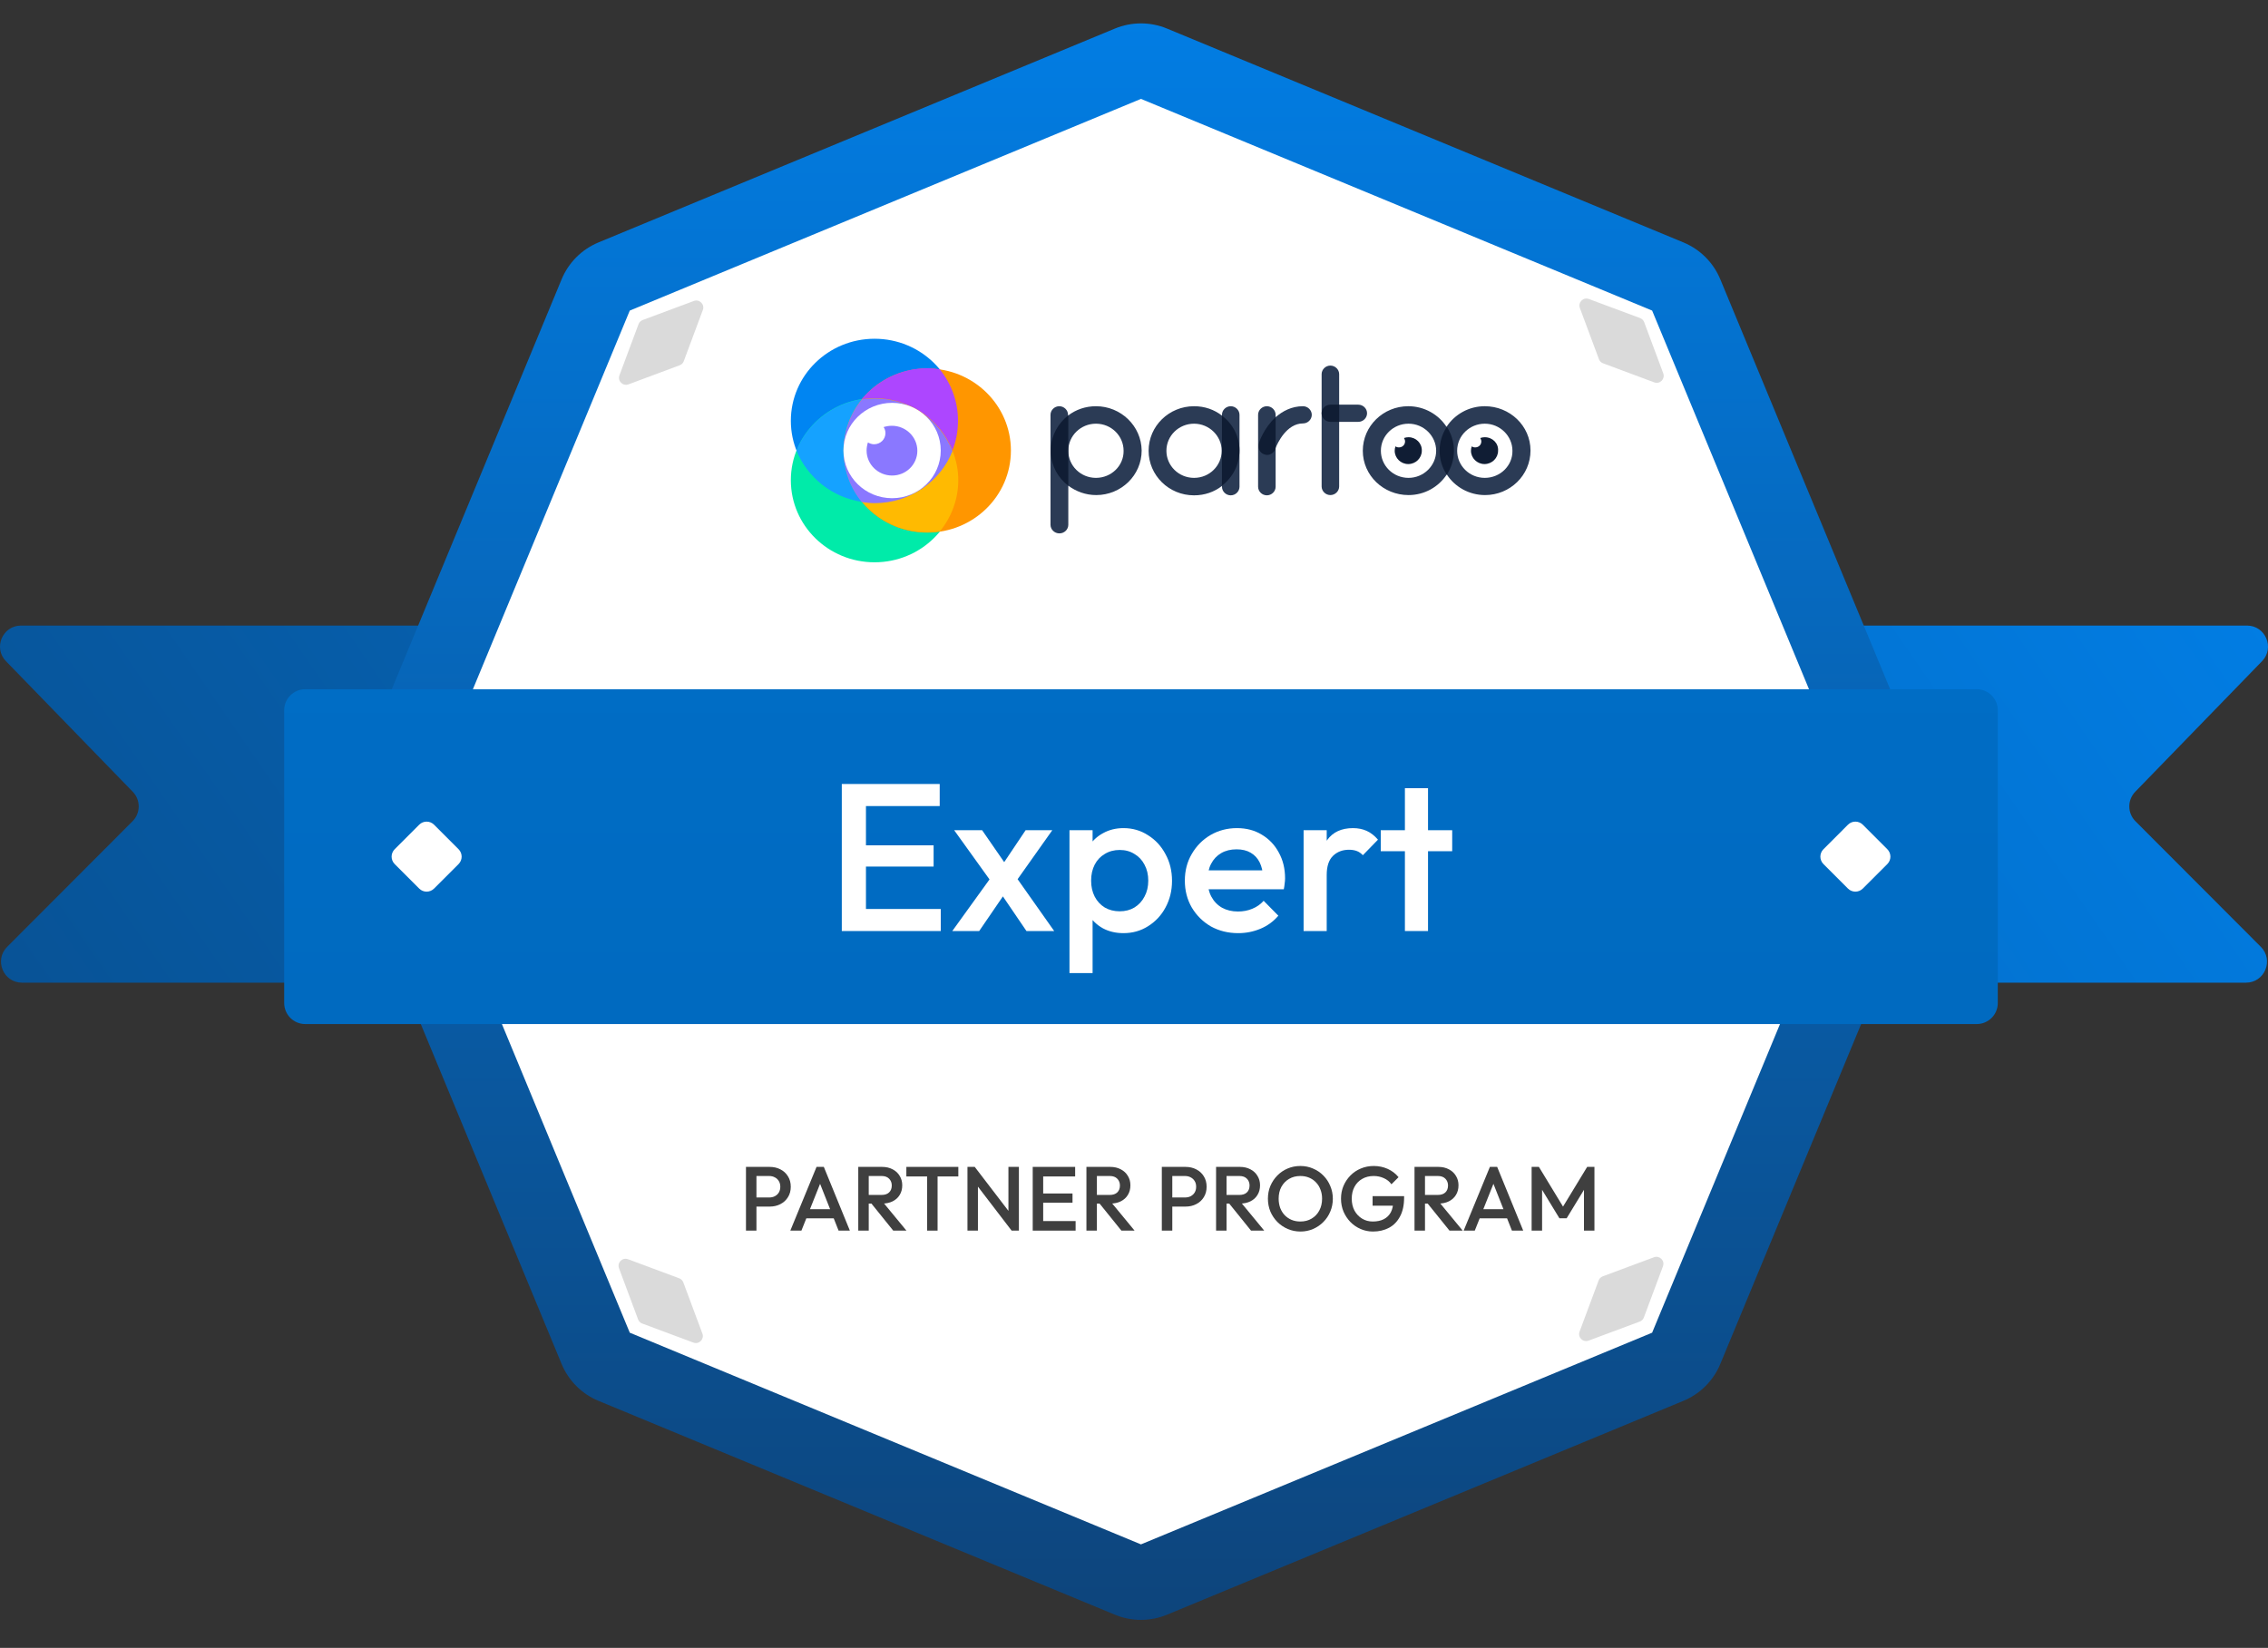 <?xml version="1.0" encoding="UTF-8"?>
<svg xmlns="http://www.w3.org/2000/svg" width="172" height="125" viewBox="0 0 172 125" fill="none">
  <rect x="0" y="0" width="172" height="125" fill="#333333" stroke="none"/>
  <path d="M161.932 60.059L171.547 50.156C172.528 49.146 171.812 47.453 170.403 47.453H138.584C137.704 47.453 136.991 48.166 136.991 49.046V72.948C136.991 73.828 137.704 74.541 138.584 74.541H170.329C171.748 74.541 172.459 72.826 171.457 71.822L161.947 62.295C161.332 61.679 161.325 60.684 161.932 60.059Z" fill="url(#paint0_linear_2116_2645)"></path>
  <path d="M10.068 60.059L0.453 50.156C-0.528 49.146 0.188 47.453 1.597 47.453H33.416C34.296 47.453 35.009 48.166 35.009 49.046V72.948C35.009 73.828 34.296 74.541 33.416 74.541H1.671C0.252 74.541 -0.459 72.826 0.543 71.822L10.053 62.295C10.668 61.679 10.675 60.684 10.068 60.059Z" fill="url(#paint1_linear_2116_2645)"></path>
  <path d="M84.906 5.104C85.947 4.672 87.117 4.672 88.158 5.104L125.844 20.714C126.885 21.145 127.712 21.972 128.144 23.013L143.754 60.699C144.185 61.74 144.185 62.91 143.754 63.951L128.144 101.637C127.712 102.678 126.885 103.505 125.844 103.937L88.158 119.547C87.117 119.978 85.947 119.978 84.906 119.547L47.22 103.937C46.179 103.505 45.352 102.678 44.921 101.637L29.311 63.951C28.88 62.91 28.88 61.74 29.311 60.699L44.921 23.013C45.352 21.972 46.179 21.145 47.22 20.714L84.906 5.104Z" fill="white"></path>
  <path fill-rule="evenodd" clip-rule="evenodd" d="M86.528 7.501L47.761 23.559L31.704 62.325L47.761 101.092L86.528 117.149L125.294 101.092L141.351 62.325L125.294 23.559L86.528 7.501ZM88.505 2.168C87.239 1.643 85.816 1.643 84.55 2.168L45.388 18.389C44.122 18.914 43.116 19.92 42.592 21.186L26.37 60.348C25.846 61.614 25.846 63.037 26.37 64.303L42.592 103.465C43.116 104.731 44.122 105.737 45.388 106.261L84.55 122.483C85.816 123.007 87.239 123.007 88.505 122.483L127.667 106.261C128.933 105.737 129.939 104.731 130.464 103.465L146.685 64.303C147.209 63.037 147.209 61.614 146.685 60.348L130.464 21.186C129.939 19.92 128.933 18.914 127.667 18.389L88.505 2.168Z" fill="url(#paint2_linear_2116_2645)"></path>
  <path d="M106.819 33.166C106.698 33.166 106.597 33.186 106.476 33.226C106.516 33.305 106.557 33.384 106.557 33.483C106.557 33.739 106.355 33.937 106.093 33.937C105.992 33.937 105.912 33.917 105.831 33.858C105.791 33.957 105.771 34.075 105.771 34.194C105.771 34.747 106.234 35.202 106.799 35.202C107.363 35.202 107.827 34.747 107.827 34.194C107.847 33.621 107.383 33.166 106.819 33.166Z" fill="#101D34"></path>
  <path d="M112.603 33.166C112.482 33.166 112.382 33.186 112.261 33.226C112.301 33.305 112.341 33.384 112.341 33.483C112.341 33.739 112.14 33.937 111.878 33.937C111.777 33.937 111.696 33.917 111.616 33.858C111.575 33.957 111.555 34.075 111.555 34.194C111.555 34.747 112.019 35.202 112.583 35.202C113.147 35.202 113.611 34.747 113.611 34.194C113.651 33.621 113.188 33.166 112.603 33.166Z" fill="#101D34"></path>
  <path fill-rule="evenodd" clip-rule="evenodd" d="M80.998 31.526C81.582 31.071 82.328 30.814 83.114 30.814C85.009 30.814 86.561 32.316 86.581 34.174C86.581 36.052 85.029 37.554 83.135 37.554C82.328 37.554 81.603 37.277 81.018 36.842V39.807C81.018 40.163 80.716 40.459 80.353 40.459H80.333C79.97 40.459 79.668 40.163 79.668 39.807V31.466C79.668 31.111 79.97 30.814 80.333 30.814C80.696 30.814 80.998 31.111 80.998 31.466V31.526ZM81.018 34.194C81.018 35.32 81.945 36.249 83.115 36.249C84.284 36.249 85.231 35.32 85.211 34.194C85.211 33.067 84.284 32.139 83.115 32.139C81.966 32.139 81.018 33.048 81.018 34.194Z" fill="#2B3B55"></path>
  <path fill-rule="evenodd" clip-rule="evenodd" d="M92.671 31.466C92.671 31.111 92.973 30.814 93.336 30.814C93.698 30.814 94.001 31.111 94.001 31.466V36.921C94.001 37.277 93.698 37.574 93.336 37.574C92.973 37.574 92.671 37.277 92.671 36.921V36.862C92.086 37.317 91.361 37.574 90.554 37.574C88.639 37.574 87.108 36.052 87.108 34.194C87.108 32.316 88.66 30.814 90.554 30.814C91.361 30.814 92.086 31.071 92.671 31.526V31.466ZM88.458 34.194C88.458 35.32 89.385 36.249 90.555 36.249C91.724 36.249 92.651 35.32 92.651 34.194C92.651 33.067 91.703 32.139 90.555 32.139C89.406 32.139 88.458 33.048 88.458 34.194Z" fill="#2B3B55"></path>
  <path d="M103.675 31.348C103.675 30.992 103.373 30.696 103.01 30.696H101.559V28.383C101.559 28.028 101.256 27.731 100.894 27.731C100.531 27.731 100.229 28.028 100.229 28.383V36.901C100.229 37.257 100.531 37.554 100.894 37.554C101.256 37.554 101.559 37.257 101.559 36.901V32H103.01C103.373 32 103.675 31.704 103.675 31.348Z" fill="#2B3B55"></path>
  <path d="M98.817 30.814C97.951 30.814 97.265 31.19 96.741 31.644V31.466C96.741 31.111 96.439 30.814 96.076 30.814C95.713 30.814 95.411 31.111 95.411 31.466V36.921C95.411 37.277 95.713 37.573 96.076 37.573C96.439 37.573 96.741 37.277 96.741 36.921V33.977C96.882 33.621 97.567 32.119 98.817 32.119C99.18 32.119 99.482 31.822 99.482 31.466C99.482 31.111 99.18 30.814 98.817 30.814Z" fill="#2B3B55"></path>
  <path fill-rule="evenodd" clip-rule="evenodd" d="M112.604 30.814C111.394 30.814 110.326 31.427 109.701 32.376C109.097 31.447 108.028 30.814 106.799 30.814C104.904 30.814 103.352 32.316 103.352 34.194C103.352 36.071 104.924 37.554 106.819 37.554C108.028 37.554 109.096 36.941 109.721 35.992C110.326 36.921 111.394 37.554 112.624 37.554C114.518 37.554 116.07 36.052 116.07 34.174C116.07 32.297 114.498 30.814 112.604 30.814ZM106.819 36.249C105.65 36.249 104.723 35.32 104.723 34.194C104.723 33.048 105.67 32.139 106.819 32.139C107.968 32.139 108.915 33.067 108.915 34.194C108.915 35.32 107.968 36.249 106.819 36.249ZM110.507 34.194C110.507 35.32 111.434 36.249 112.603 36.249C113.772 36.249 114.72 35.32 114.7 34.194C114.7 33.067 113.752 32.139 112.603 32.139C111.455 32.139 110.507 33.048 110.507 34.194Z" fill="#2B3B55"></path>
  <path d="M79.689 33.996V34.372C79.749 35.38 80.252 36.269 81.018 36.842L81.019 31.506C80.253 32.099 79.749 32.988 79.689 33.996Z" fill="#101D34"></path>
  <path d="M92.671 31.526L92.669 36.842C93.476 36.23 94 35.261 94 34.174C94 33.087 93.477 32.139 92.671 31.526Z" fill="#101D34"></path>
  <path d="M100.893 30.696C100.53 30.696 100.228 30.992 100.228 31.348C100.228 31.704 100.53 32 100.893 32L101.559 32V30.696L100.893 30.696Z" fill="#101D34"></path>
  <path d="M96.741 31.644V33.977C96.721 34.016 96.721 34.056 96.721 34.056C96.62 34.332 96.358 34.51 96.096 34.51C96.015 34.51 95.954 34.49 95.894 34.471C95.632 34.392 95.471 34.174 95.451 33.917V33.759C95.451 33.72 95.471 33.68 95.471 33.641C95.471 33.562 95.854 32.455 96.741 31.644Z" fill="#101D34"></path>
  <path d="M109.721 32.376C109.378 32.909 109.176 33.522 109.176 34.194C109.176 34.866 109.378 35.479 109.721 36.012C110.063 35.479 110.265 34.866 110.265 34.194C110.265 33.522 110.063 32.89 109.721 32.376Z" fill="#101D34"></path>
  <path d="M66.325 38.147C69.832 38.147 72.674 35.36 72.674 31.921C72.674 28.483 69.832 25.696 66.325 25.696C62.819 25.696 59.976 28.483 59.976 31.921C59.976 35.36 62.819 38.147 66.325 38.147Z" fill="#0085F2"></path>
  <path d="M66.325 42.653C69.832 42.653 72.674 39.866 72.674 36.427C72.674 32.989 69.832 30.202 66.325 30.202C62.819 30.202 59.976 32.989 59.976 36.427C59.976 39.866 62.819 42.653 66.325 42.653Z" fill="#00EBA9"></path>
  <path d="M70.316 40.4C73.823 40.4 76.665 37.613 76.665 34.174C76.665 30.736 73.823 27.949 70.316 27.949C66.81 27.949 63.967 30.736 63.967 34.174C63.967 37.613 66.81 40.4 70.316 40.4Z" fill="#FF9600"></path>
  <path d="M65.357 38.068C64.49 37.001 63.967 35.657 63.967 34.174C63.967 32.692 64.49 31.348 65.357 30.281C63.099 30.617 61.225 32.139 60.398 34.174C61.225 36.21 63.099 37.732 65.357 38.068Z" fill="#15A2FF"></path>
  <path d="M65.357 30.281C65.679 30.241 65.983 30.202 66.325 30.202C69.006 30.202 71.323 31.842 72.23 34.155C72.512 33.463 72.653 32.692 72.653 31.902C72.653 30.439 72.129 29.076 71.263 28.008C70.94 27.969 70.638 27.929 70.295 27.929C68.3 27.949 66.526 28.858 65.357 30.281Z" fill="#AD46FF"></path>
  <path d="M72.23 34.174C71.303 36.487 69.005 38.127 66.325 38.127C66.002 38.127 65.68 38.107 65.357 38.048C66.526 39.471 68.3 40.38 70.315 40.38C70.638 40.38 70.96 40.36 71.283 40.301C72.15 39.234 72.674 37.89 72.674 36.408C72.674 35.637 72.512 34.866 72.23 34.174Z" fill="#FFBA01"></path>
  <path d="M66.325 30.222C66.003 30.222 65.68 30.241 65.358 30.301C64.491 31.368 63.967 32.712 63.967 34.194C63.967 35.676 64.491 37.02 65.358 38.087C65.68 38.127 65.983 38.167 66.325 38.167C69.006 38.167 71.324 36.526 72.231 34.214C71.304 31.862 69.006 30.222 66.325 30.222Z" fill="#8A78FF"></path>
  <path fill-rule="evenodd" clip-rule="evenodd" d="M63.967 34.174C63.967 32.178 65.62 30.558 67.656 30.558C69.691 30.558 71.344 32.178 71.344 34.174C71.344 36.17 69.691 37.791 67.656 37.791C65.62 37.791 63.967 36.17 63.967 34.174ZM65.72 34.174C65.72 35.222 66.587 36.072 67.655 36.072C68.723 36.072 69.57 35.222 69.57 34.194C69.57 33.147 68.703 32.297 67.635 32.297C67.413 32.297 67.212 32.336 67.01 32.396C67.091 32.514 67.151 32.672 67.151 32.85C67.151 33.325 66.768 33.7 66.284 33.7C66.123 33.7 65.962 33.641 65.821 33.562C65.76 33.759 65.72 33.957 65.72 34.174Z" fill="white"></path>
  <path d="M21.552 53.876C21.552 52.996 22.266 52.282 23.146 52.282H149.914C150.794 52.282 151.508 52.996 151.508 53.876V76.086C151.508 76.966 150.794 77.679 149.914 77.679H23.146C22.266 77.679 21.552 76.966 21.552 76.086V53.876Z" fill="url(#paint3_linear_2116_2645)"></path>
  <path d="M63.84 70.624V59.47H65.672V70.624H63.84ZM65.099 70.624V68.951H71.345V70.624H65.099ZM65.099 65.733V64.123H70.803V65.733H65.099ZM65.099 61.144V59.47H71.265V61.144H65.099Z" fill="white"></path>
  <path d="M77.844 70.624L75.645 67.39L75.326 67.103L72.362 62.976H74.482L76.442 65.812L76.744 66.083L79.947 70.624H77.844ZM72.219 70.624L75.31 66.338L76.33 67.597L74.259 70.624H72.219ZM76.904 67.071L75.868 65.828L77.78 62.976H79.804L76.904 67.071Z" fill="white"></path>
  <path d="M85.202 70.784C84.618 70.784 84.097 70.662 83.641 70.417C83.184 70.162 82.823 69.817 82.557 69.382C82.302 68.946 82.175 68.452 82.175 67.9V65.701C82.175 65.148 82.307 64.654 82.573 64.219C82.838 63.783 83.2 63.443 83.656 63.199C84.113 62.944 84.629 62.817 85.202 62.817C85.893 62.817 86.514 62.997 87.067 63.358C87.629 63.709 88.07 64.187 88.389 64.793C88.718 65.387 88.883 66.062 88.883 66.816C88.883 67.56 88.718 68.234 88.389 68.84C88.07 69.435 87.629 69.907 87.067 70.258C86.514 70.609 85.893 70.784 85.202 70.784ZM84.915 69.127C85.34 69.127 85.712 69.031 86.031 68.84C86.36 68.638 86.615 68.362 86.796 68.011C86.987 67.661 87.082 67.257 87.082 66.8C87.082 66.343 86.987 65.94 86.796 65.589C86.615 65.239 86.36 64.968 86.031 64.777C85.712 64.575 85.34 64.474 84.915 64.474C84.49 64.474 84.113 64.575 83.784 64.777C83.455 64.968 83.2 65.239 83.019 65.589C82.838 65.94 82.748 66.343 82.748 66.8C82.748 67.257 82.838 67.661 83.019 68.011C83.2 68.362 83.455 68.638 83.784 68.84C84.113 69.031 84.49 69.127 84.915 69.127ZM81.107 73.811V62.976H82.86V65.031L82.557 66.896L82.86 68.744V73.811H81.107Z" fill="white"></path>
  <path d="M93.904 70.784C93.139 70.784 92.448 70.614 91.832 70.274C91.227 69.923 90.743 69.445 90.382 68.84C90.031 68.234 89.856 67.554 89.856 66.8C89.856 66.046 90.031 65.371 90.382 64.777C90.733 64.171 91.205 63.693 91.8 63.343C92.406 62.992 93.075 62.817 93.808 62.817C94.52 62.817 95.146 62.981 95.688 63.311C96.241 63.64 96.671 64.091 96.979 64.665C97.298 65.239 97.457 65.892 97.457 66.625C97.457 66.752 97.446 66.885 97.425 67.023C97.414 67.151 97.393 67.294 97.361 67.454H91.083V66.019H96.453L95.8 66.593C95.778 66.126 95.688 65.733 95.529 65.414C95.37 65.095 95.141 64.851 94.844 64.681C94.557 64.511 94.201 64.426 93.776 64.426C93.33 64.426 92.942 64.522 92.613 64.713C92.284 64.904 92.029 65.175 91.848 65.525C91.667 65.865 91.577 66.274 91.577 66.752C91.577 67.231 91.673 67.65 91.864 68.011C92.055 68.372 92.326 68.654 92.677 68.856C93.027 69.047 93.431 69.143 93.888 69.143C94.281 69.143 94.642 69.073 94.971 68.935C95.311 68.797 95.598 68.596 95.832 68.33L96.947 69.461C96.575 69.897 96.124 70.226 95.593 70.449C95.061 70.672 94.498 70.784 93.904 70.784Z" fill="white"></path>
  <path d="M98.862 70.624V62.976H100.615V70.624H98.862ZM100.615 66.37L100.009 66.067C100.009 65.1 100.222 64.32 100.647 63.725C101.082 63.119 101.736 62.817 102.607 62.817C102.989 62.817 103.334 62.886 103.642 63.024C103.95 63.162 104.237 63.385 104.503 63.693L103.356 64.872C103.217 64.723 103.063 64.617 102.893 64.553C102.723 64.49 102.527 64.458 102.304 64.458C101.815 64.458 101.412 64.612 101.093 64.92C100.774 65.228 100.615 65.711 100.615 66.37Z" fill="white"></path>
  <path d="M106.545 70.624V59.789H108.298V70.624H106.545ZM104.713 64.569V62.976H110.131V64.569H104.713Z" fill="white"></path>
  <path d="M57.118 91.526V90.835H58.327C58.492 90.835 58.638 90.803 58.762 90.739C58.891 90.67 58.992 90.575 59.066 90.456C59.139 90.331 59.176 90.186 59.176 90.021C59.176 89.855 59.139 89.712 59.066 89.593C58.992 89.468 58.891 89.374 58.762 89.309C58.638 89.24 58.492 89.206 58.327 89.206H57.118V88.515H58.368C58.672 88.515 58.944 88.578 59.183 88.702C59.427 88.826 59.618 89.001 59.756 89.227C59.899 89.452 59.97 89.717 59.97 90.021C59.97 90.324 59.899 90.589 59.756 90.815C59.618 91.04 59.427 91.215 59.183 91.339C58.944 91.464 58.672 91.526 58.368 91.526H57.118ZM56.573 93.349V88.515H57.367V93.349H56.573Z" fill="#3F3F3F"></path>
  <path d="M59.936 93.349L61.925 88.515H62.477L64.452 93.349H63.596L62.049 89.434H62.339L60.778 93.349H59.936ZM60.916 92.417V91.726H63.478V92.417H60.916Z" fill="#3F3F3F"></path>
  <path d="M65.635 91.298V90.642H66.857C67.101 90.642 67.29 90.58 67.423 90.456C67.561 90.327 67.63 90.15 67.63 89.924C67.63 89.721 67.564 89.551 67.43 89.413C67.297 89.275 67.108 89.206 66.864 89.206H65.635V88.515H66.898C67.202 88.515 67.469 88.578 67.7 88.702C67.93 88.822 68.107 88.987 68.231 89.199C68.36 89.406 68.424 89.643 68.424 89.91C68.424 90.191 68.36 90.435 68.231 90.642C68.107 90.849 67.93 91.01 67.7 91.125C67.469 91.24 67.202 91.298 66.898 91.298H65.635ZM65.089 93.349V88.515H65.883V93.349H65.089ZM67.741 93.349L66.049 91.25L66.788 90.98L68.742 93.349H67.741Z" fill="#3F3F3F"></path>
  <path d="M70.31 93.349V88.653H71.104V93.349H70.31ZM68.736 89.24V88.515H72.678V89.24H68.736Z" fill="#3F3F3F"></path>
  <path d="M73.37 93.349V88.515H73.922L74.164 89.427V93.349H73.37ZM76.719 93.349L73.826 89.572L73.922 88.515L76.815 92.292L76.719 93.349ZM76.719 93.349L76.477 92.499V88.515H77.271V93.349H76.719Z" fill="#3F3F3F"></path>
  <path d="M78.319 93.349V88.515H79.113V93.349H78.319ZM78.865 93.349V92.624H81.572V93.349H78.865ZM78.865 91.229V90.532H81.337V91.229H78.865ZM78.865 89.24V88.515H81.537V89.24H78.865Z" fill="#3F3F3F"></path>
  <path d="M82.938 91.298V90.642H84.16C84.404 90.642 84.593 90.58 84.726 90.456C84.864 90.327 84.933 90.15 84.933 89.924C84.933 89.721 84.866 89.551 84.733 89.413C84.599 89.275 84.411 89.206 84.167 89.206H82.938V88.515H84.201C84.505 88.515 84.772 88.578 85.002 88.702C85.232 88.822 85.41 88.987 85.534 89.199C85.663 89.406 85.727 89.643 85.727 89.91C85.727 90.191 85.663 90.435 85.534 90.642C85.41 90.849 85.232 91.01 85.002 91.125C84.772 91.24 84.505 91.298 84.201 91.298H82.938ZM82.392 93.349V88.515H83.186V93.349H82.392ZM85.044 93.349L83.352 91.25L84.091 90.98L86.045 93.349H85.044Z" fill="#3F3F3F"></path>
  <path d="M88.656 91.526V90.835H89.864C90.03 90.835 90.175 90.803 90.299 90.739C90.428 90.67 90.529 90.575 90.603 90.456C90.677 90.331 90.713 90.186 90.713 90.021C90.713 89.855 90.677 89.712 90.603 89.593C90.529 89.468 90.428 89.374 90.299 89.309C90.175 89.24 90.03 89.206 89.864 89.206H88.656V88.515H89.906C90.209 88.515 90.481 88.578 90.72 88.702C90.964 88.826 91.155 89.001 91.293 89.227C91.436 89.452 91.507 89.717 91.507 90.021C91.507 90.324 91.436 90.589 91.293 90.815C91.155 91.04 90.964 91.215 90.72 91.339C90.481 91.464 90.209 91.526 89.906 91.526H88.656ZM88.11 93.349V88.515H88.904V93.349H88.11Z" fill="#3F3F3F"></path>
  <path d="M92.769 91.298V90.642H93.991C94.235 90.642 94.424 90.58 94.557 90.456C94.695 90.327 94.764 90.15 94.764 89.924C94.764 89.721 94.698 89.551 94.564 89.413C94.431 89.275 94.242 89.206 93.998 89.206H92.769V88.515H94.033C94.336 88.515 94.603 88.578 94.834 88.702C95.064 88.822 95.241 88.987 95.365 89.199C95.494 89.406 95.559 89.643 95.559 89.91C95.559 90.191 95.494 90.435 95.365 90.642C95.241 90.849 95.064 91.01 94.834 91.125C94.603 91.24 94.336 91.298 94.033 91.298H92.769ZM92.224 93.349V88.515H93.018V93.349H92.224ZM94.875 93.349L93.183 91.25L93.922 90.98L95.876 93.349H94.875Z" fill="#3F3F3F"></path>
  <path d="M98.628 93.418C98.282 93.418 97.96 93.353 97.661 93.225C97.362 93.096 97.099 92.918 96.874 92.693C96.648 92.463 96.471 92.198 96.342 91.899C96.218 91.595 96.156 91.27 96.156 90.925C96.156 90.58 96.218 90.258 96.342 89.959C96.471 89.659 96.646 89.397 96.867 89.171C97.092 88.941 97.353 88.764 97.647 88.64C97.946 88.511 98.269 88.446 98.614 88.446C98.959 88.446 99.279 88.511 99.574 88.64C99.873 88.764 100.135 88.941 100.361 89.171C100.586 89.397 100.761 89.662 100.885 89.965C101.014 90.265 101.079 90.587 101.079 90.932C101.079 91.277 101.014 91.602 100.885 91.906C100.761 92.205 100.586 92.467 100.361 92.693C100.14 92.918 99.88 93.096 99.581 93.225C99.286 93.353 98.968 93.418 98.628 93.418ZM98.614 92.658C98.941 92.658 99.226 92.585 99.47 92.437C99.719 92.29 99.912 92.088 100.05 91.83C100.193 91.567 100.264 91.266 100.264 90.925C100.264 90.672 100.223 90.442 100.14 90.235C100.062 90.023 99.949 89.841 99.801 89.689C99.654 89.533 99.479 89.413 99.277 89.33C99.079 89.247 98.858 89.206 98.614 89.206C98.292 89.206 98.006 89.279 97.758 89.427C97.514 89.57 97.32 89.77 97.178 90.028C97.04 90.285 96.97 90.585 96.97 90.925C96.97 91.178 97.01 91.413 97.088 91.629C97.171 91.841 97.283 92.023 97.426 92.175C97.573 92.327 97.748 92.447 97.951 92.534C98.153 92.617 98.374 92.658 98.614 92.658Z" fill="#3F3F3F"></path>
  <path d="M104.122 93.418C103.791 93.418 103.478 93.353 103.183 93.225C102.889 93.096 102.631 92.918 102.41 92.693C102.189 92.463 102.014 92.198 101.885 91.899C101.761 91.595 101.699 91.27 101.699 90.925C101.699 90.58 101.761 90.258 101.885 89.959C102.014 89.659 102.189 89.397 102.41 89.171C102.635 88.941 102.898 88.764 103.197 88.64C103.501 88.511 103.828 88.446 104.177 88.446C104.56 88.446 104.914 88.52 105.241 88.667C105.568 88.815 105.842 89.024 106.063 89.296L105.524 89.834C105.381 89.632 105.19 89.477 104.951 89.372C104.711 89.261 104.454 89.206 104.177 89.206C103.846 89.206 103.554 89.279 103.301 89.427C103.052 89.57 102.859 89.77 102.721 90.028C102.582 90.285 102.513 90.585 102.513 90.925C102.513 91.266 102.582 91.567 102.721 91.83C102.863 92.088 103.054 92.29 103.294 92.437C103.533 92.585 103.805 92.658 104.108 92.658C104.431 92.658 104.707 92.601 104.937 92.486C105.172 92.366 105.351 92.191 105.476 91.961C105.6 91.726 105.662 91.438 105.662 91.098L106.159 91.457H104.095V90.732H106.484V90.842C106.484 91.418 106.38 91.897 106.173 92.278C105.97 92.661 105.692 92.946 105.337 93.135C104.983 93.323 104.578 93.418 104.122 93.418Z" fill="#3F3F3F"></path>
  <path d="M107.82 91.298V90.642H109.042C109.286 90.642 109.474 90.58 109.608 90.456C109.746 90.327 109.815 90.15 109.815 89.924C109.815 89.721 109.748 89.551 109.615 89.413C109.481 89.275 109.293 89.206 109.049 89.206H107.82V88.515H109.083C109.387 88.515 109.654 88.578 109.884 88.702C110.114 88.822 110.291 88.987 110.416 89.199C110.545 89.406 110.609 89.643 110.609 89.91C110.609 90.191 110.545 90.435 110.416 90.642C110.291 90.849 110.114 91.01 109.884 91.125C109.654 91.24 109.387 91.298 109.083 91.298H107.82ZM107.274 93.349V88.515H108.068V93.349H107.274ZM109.926 93.349L108.234 91.25L108.973 90.98L110.927 93.349H109.926Z" fill="#3F3F3F"></path>
  <path d="M111.001 93.349L112.99 88.515H113.542L115.517 93.349H114.661L113.114 89.434H113.404L111.844 93.349H111.001ZM111.982 92.417V91.726H114.544V92.417H111.982Z" fill="#3F3F3F"></path>
  <path d="M116.155 93.349V88.515H116.707L118.716 91.823H118.357L120.367 88.515H120.919V93.349H120.125V89.91L120.305 89.959L118.813 92.41H118.261L116.769 89.959L116.949 89.91V93.349H116.155Z" fill="#3F3F3F"></path>
  <path d="M48.424 24.589C48.478 24.445 48.592 24.331 48.736 24.277L52.619 22.83C53.045 22.671 53.461 23.087 53.302 23.513L51.856 27.396C51.802 27.541 51.688 27.654 51.543 27.708L47.661 29.155C47.234 29.314 46.819 28.898 46.977 28.472L48.424 24.589Z" fill="#DADADA"></path>
  <path d="M124.669 99.935C124.615 100.08 124.501 100.194 124.357 100.248L120.474 101.694C120.048 101.853 119.632 101.437 119.791 101.011L121.237 97.128C121.291 96.984 121.405 96.87 121.55 96.816L125.432 95.37C125.859 95.211 126.274 95.626 126.116 96.053L124.669 99.935Z" fill="#DADADA"></path>
  <path d="M124.379 24.127C124.524 24.181 124.638 24.295 124.692 24.44L126.138 28.322C126.297 28.749 125.881 29.164 125.455 29.005L121.572 27.559C121.428 27.505 121.314 27.391 121.26 27.247L119.814 23.364C119.655 22.938 120.07 22.522 120.497 22.681L124.379 24.127Z" fill="#DADADA"></path>
  <path d="M48.703 100.397C48.559 100.343 48.444 100.229 48.391 100.085L46.944 96.202C46.785 95.776 47.201 95.36 47.627 95.519L51.51 96.965C51.654 97.019 51.768 97.133 51.822 97.278L53.269 101.16C53.428 101.587 53.012 102.002 52.586 101.843L48.703 100.397Z" fill="#DADADA"></path>
  <path d="M140.145 62.558C140.456 62.247 140.96 62.247 141.271 62.558L143.131 64.418C143.442 64.729 143.442 65.233 143.131 65.544L141.271 67.403C140.96 67.714 140.456 67.714 140.145 67.403L138.286 65.544C137.975 65.233 137.975 64.729 138.286 64.418L140.145 62.558Z" fill="white"></path>
  <path d="M31.791 62.558C32.102 62.247 32.606 62.247 32.917 62.558L34.777 64.418C35.088 64.729 35.088 65.233 34.777 65.544L32.917 67.403C32.606 67.714 32.102 67.714 31.791 67.403L29.932 65.544C29.621 65.233 29.621 64.729 29.932 64.418L31.791 62.558Z" fill="white"></path>
  <defs>
    <linearGradient id="paint0_linear_2116_2645" x1="207.062" y1="44.779" x2="-144.31" y2="286.994" gradientUnits="userSpaceOnUse">
      <stop stop-color="#0085F2"></stop>
      <stop offset="0.906" stop-color="#101D34"></stop>
    </linearGradient>
    <linearGradient id="paint1_linear_2116_2645" x1="207.062" y1="44.779" x2="-144.31" y2="286.994" gradientUnits="userSpaceOnUse">
      <stop stop-color="#0085F2"></stop>
      <stop offset="0.906" stop-color="#101D34"></stop>
    </linearGradient>
    <linearGradient id="paint2_linear_2116_2645" x1="86" y1="-15.834" x2="86" y2="190.171" gradientUnits="userSpaceOnUse">
      <stop stop-color="#0085F2"></stop>
      <stop offset="1" stop-color="#142542"></stop>
    </linearGradient>
    <linearGradient id="paint3_linear_2116_2645" x1="86" y1="-32.175" x2="86" y2="140.366" gradientUnits="userSpaceOnUse">
      <stop stop-color="#0076D6"></stop>
      <stop offset="1" stop-color="#0063B3"></stop>
    </linearGradient>
  </defs>
</svg>
